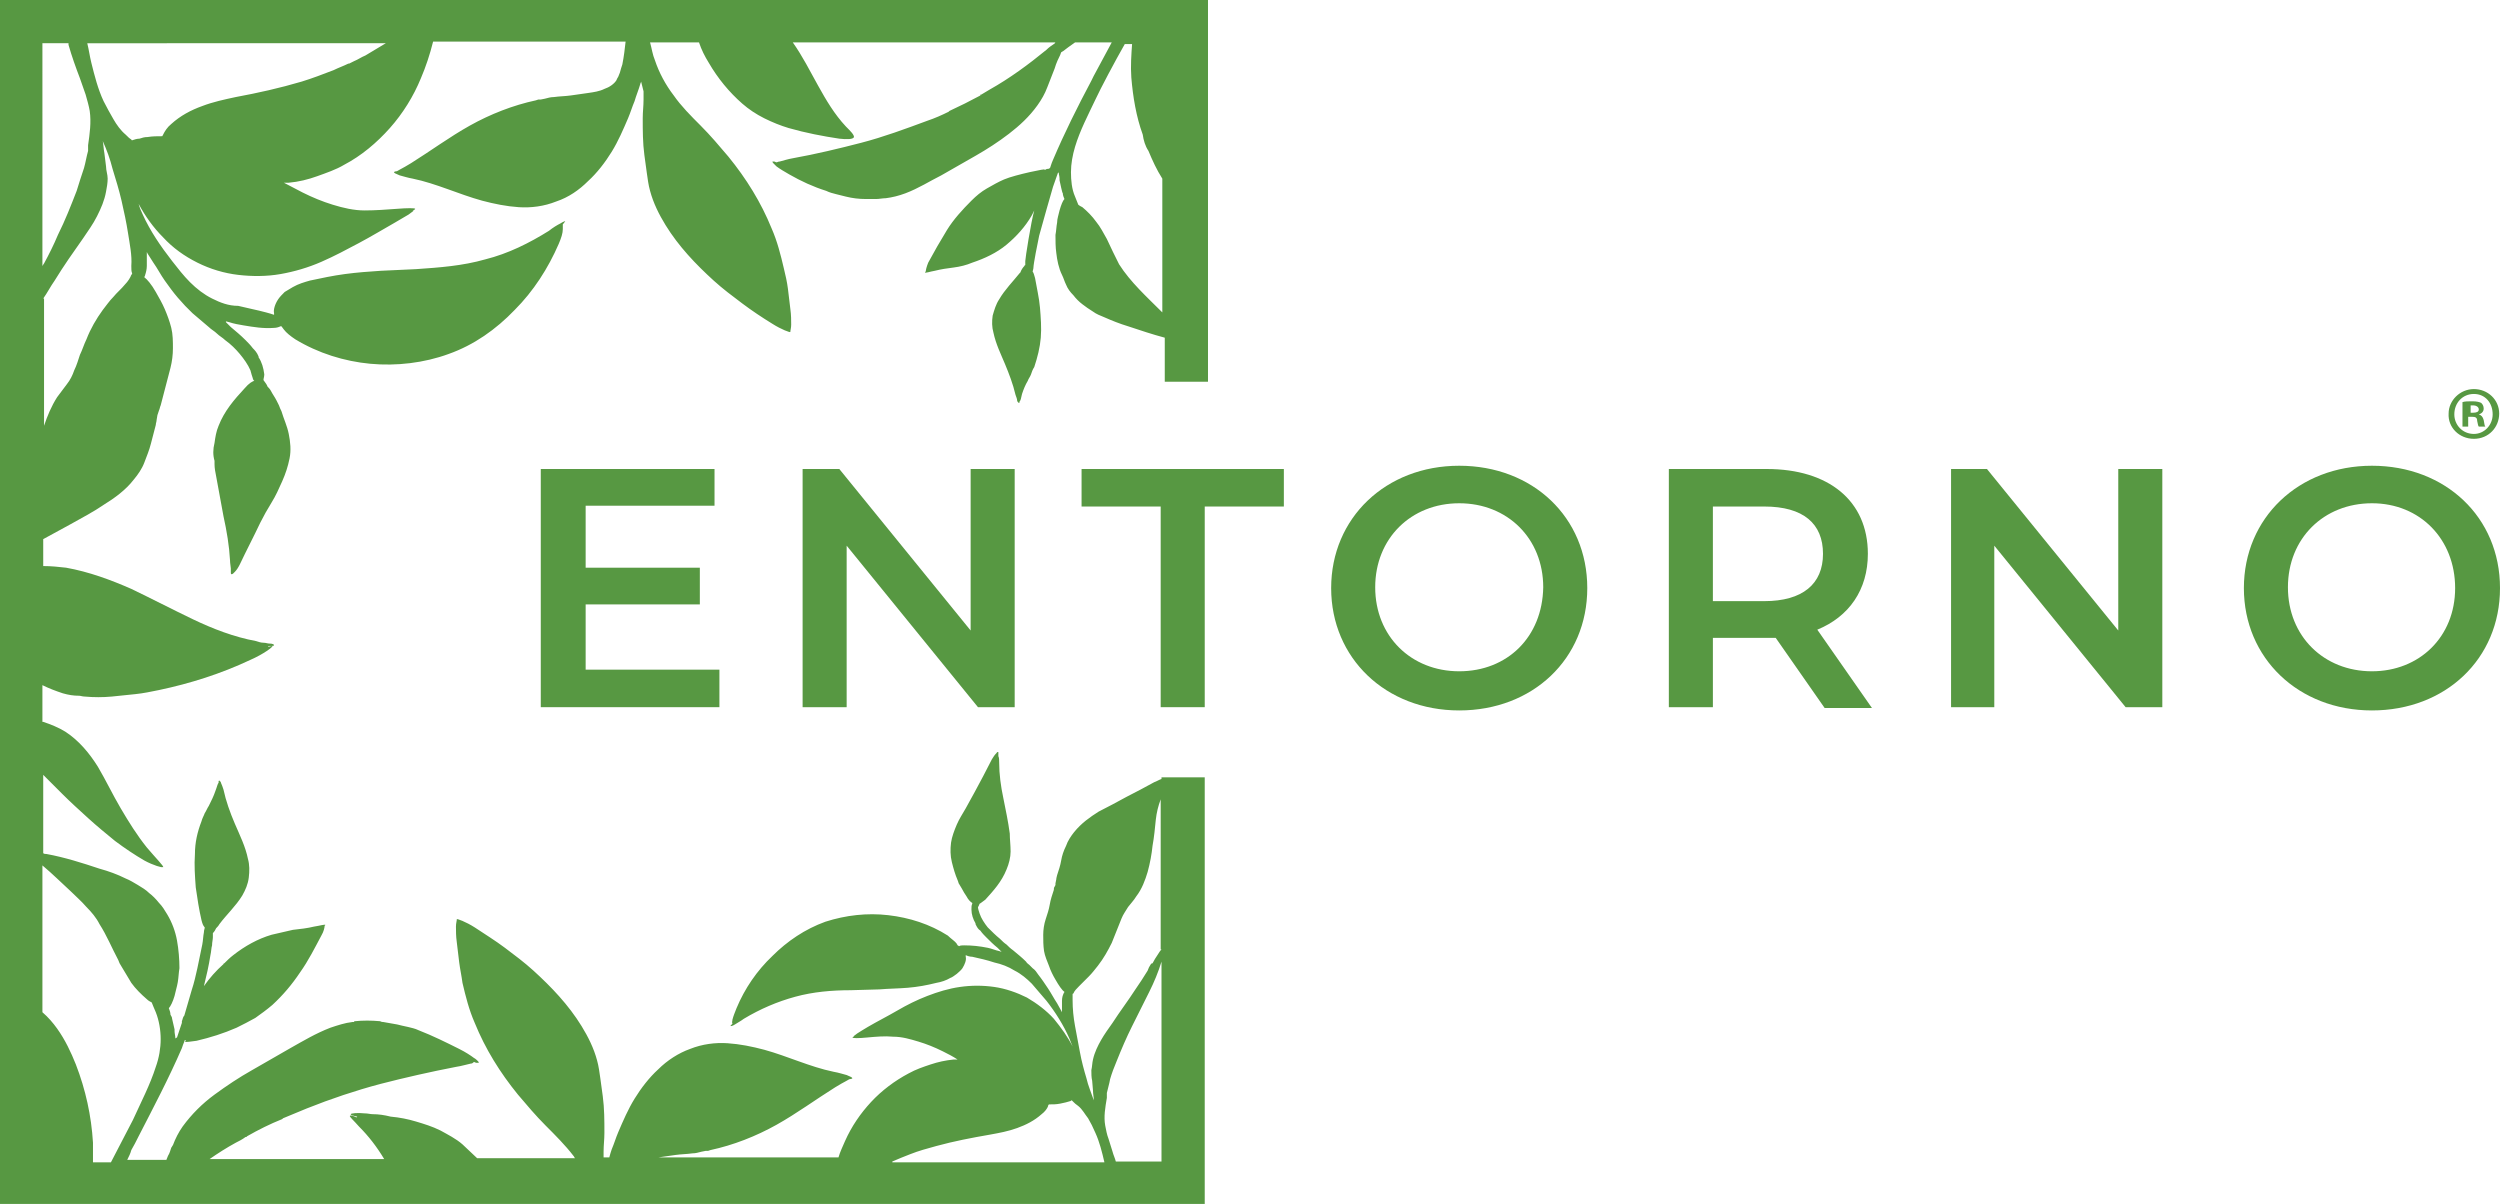 <svg xmlns="http://www.w3.org/2000/svg" xmlns:xlink="http://www.w3.org/1999/xlink" id="a" x="0px" y="0px" viewBox="0 0 306.5 147.6" style="enable-background:new 0 0 306.5 147.6;" xml:space="preserve"><style type="text/css">	.st0{fill:none;}	.st1{fill:#579842;}</style><g>	<path class="st0" d="M19.2,130.7c0.3-1.1,0.6-2.2,0.6-3.4s-0.2-2.3-0.6-3.3c-0.2-0.4-0.4-0.8-0.5-1.2c-0.2-0.1-0.4-0.2-0.6-0.4  c-0.8-0.6-1.4-1.3-1.9-2c-0.5-0.6-0.8-1.3-1.2-2c-0.2-0.2-0.3-0.5-0.4-0.8c-0.7-1.5-1.4-3.1-2.3-4.4c-0.5-0.8-1-1.4-1.6-2.1  c-0.6-0.6-1.3-1.2-1.9-1.9h0c-1.2-1.1-2.3-2.2-3.5-3.2v18c0.6,0.6,1.2,1.3,1.8,2c1,1.4,1.7,2.9,2.2,4.4c1.1,3.1,1.9,6.3,2.1,9.6  c0.1,0.8,0.1,1.5,0,2.3h2.4c0.9-1.7,1.8-3.5,2.7-5.2C17.4,135.1,18.5,133,19.2,130.7z"></path>	<path class="st0" d="M7.1,28.8c0.8-1.8,1.6-3.6,2.3-5.4c0.3-0.9,0.6-1.8,0.9-2.8c0.2-0.7,0.4-1.4,0.5-2.1c0,0,0-0.1,0-0.1  c0-0.2,0-0.4,0-0.6c0.2-1.4,0.4-2.8,0.2-4.2c-0.1-0.7-0.3-1.4-0.5-2l-0.7-2C9.3,8.2,8.8,6.8,8.4,5.4c0,0,0-0.1,0-0.2h0H5.3v27.4  c0.1-0.1,0.1-0.2,0.2-0.3C6,31.1,6.5,29.9,7.1,28.8z"></path>	<path class="st0" d="M8.1,47.2c0.4-0.5,0.7-1.1,0.9-1.7c0.2-0.6,0.5-1.2,0.7-1.9c0.2-0.7,0.5-1.3,0.8-1.9c0.6-1.3,1.2-2.5,2-3.6  c0.4-0.6,0.8-1.1,1.3-1.6c0.5-0.5,1-1,1.4-1.5c0.4-0.4,0.7-0.8,0.8-1.2v0c0-0.1,0-0.1,0.1-0.2c-0.1-0.2-0.1-0.5-0.1-0.9  c0.1-1.3-0.1-2.6-0.4-4c-0.2-1.3-0.5-2.7-0.8-4c-0.3-1.3-0.7-2.6-1.1-3.9c-0.4-1.1-0.8-2.3-1.2-3.4c0,0.5,0.1,1,0.2,1.5l0.2,1.6  c0.1,0.5,0.1,1,0.1,1.6s-0.1,1.1-0.2,1.6c-0.2,1.1-0.6,2.1-1.1,3s-1.1,1.8-1.7,2.7c-1.2,1.7-2.4,3.4-3.5,5.2  c-0.5,0.7-0.9,1.5-1.4,2.2v15.7c0.4-1.2,0.9-2.5,1.6-3.5C7.3,48.2,7.7,47.7,8.1,47.2z"></path>	<path class="st0" d="M133.2,137.1c-0.4-0.5-0.7-1.1-1.2-1.5c-0.2-0.2-0.4-0.3-0.6-0.5c-0.1-0.1-0.2-0.2-0.2-0.2  c0,0-0.1,0.1-0.2,0.1c-0.3,0.1-0.7,0.3-1.2,0.3c-0.5,0.1-1,0.1-1.4,0.1c0,0.1,0,0.1-0.1,0.2c-0.2,0.3-0.4,0.7-0.8,1  c-0.9,0.8-2,1.3-3,1.7c-1.1,0.4-2.2,0.6-3.3,0.8c-2.2,0.4-4.4,0.8-6.6,1.4c-1.1,0.3-2.1,0.6-3.2,1l0,0c-0.7,0.3-1.4,0.6-2.2,0.9  h25.9c-0.3-1.2-0.6-2.4-1.1-3.6C133.9,138.2,133.6,137.6,133.2,137.1z"></path>	<path class="st0" d="M138.8,125.8c-0.7,1.4-1.3,2.8-1.9,4.3c-0.3,0.7-0.5,1.5-0.8,2.2c-0.2,0.5-0.3,1.1-0.4,1.7c0,0,0,0.1,0,0.1  c0,0.1,0,0.3,0,0.5c-0.2,1.1-0.3,2.3-0.2,3.4c0.1,0.5,0.2,1.1,0.4,1.6l0.5,1.6c0.1,0.4,0.3,0.8,0.4,1.2l0,0h5.6v-24.5  c-0.4,1.3-0.9,2.5-1.5,3.7C140.2,123,139.5,124.4,138.8,125.8z"></path>	<path class="st0" d="M303.8,50.1c0-0.3-0.2-0.5-0.7-0.5c-0.2,0-0.3,0-0.4,0v0.9h0.3C303.5,50.6,303.8,50.4,303.8,50.1z"></path>	<path class="st0" d="M12.7,12.4c0.3,0.8,0.7,1.5,1.2,2.2c0.5,0.7,0.9,1.4,1.5,1.9c0.3,0.2,0.5,0.4,0.7,0.6c0,0,0.1,0,0.1,0.1  c0.3-0.1,0.6-0.1,0.9-0.2c0.3-0.1,0.6-0.2,1-0.2c0.6-0.1,1.2-0.1,1.8-0.1c0-0.1,0.1-0.1,0.1-0.2c0.2-0.4,0.5-0.9,1-1.3  c1.1-1,2.4-1.7,3.8-2.2c1.4-0.5,2.8-0.8,4.1-1.1c2.8-0.5,5.5-1.1,8.1-1.9c1.3-0.4,2.7-0.8,3.9-1.4c0.6-0.2,1.2-0.5,1.8-0.8  c0,0,0.1,0,0.1,0c0.2-0.1,0.4-0.2,0.6-0.3c0.5-0.2,0.9-0.4,1.4-0.7l0,0c0.9-0.5,1.7-1,2.5-1.5H10.7c0.2,0.8,0.3,1.6,0.5,2.4  C11.5,9.3,12,10.9,12.7,12.4z"></path>	<path class="st0" d="M141.3,103.5c-0.1,1.1-0.3,2.2-0.6,3.2c-0.3,1.1-0.8,2.1-1.4,3c-0.3,0.5-0.7,0.9-1,1.3  c-0.3,0.4-0.6,0.9-0.8,1.4s-0.4,1-0.6,1.5c-0.2,0.5-0.4,1-0.6,1.5c-0.5,1-1,2-1.7,2.8c-0.3,0.4-0.7,0.9-1.1,1.3  c-0.4,0.4-0.8,0.8-1.2,1.2c-0.3,0.3-0.6,0.7-0.7,0.9l0,0c0,0,0,0.1-0.1,0.1c0,0.2,0.1,0.4,0,0.7c-0.1,1,0.1,2.1,0.3,3.2  s0.4,2.2,0.6,3.2c0.2,1.1,0.5,2.1,0.8,3.2c0.3,0.9,0.6,1.8,0.9,2.7c0-0.4-0.1-0.8-0.1-1.2l-0.1-1.2c-0.1-0.4-0.1-0.8-0.1-1.3  c0-0.4,0.1-0.9,0.2-1.3c0.2-0.9,0.5-1.7,1-2.4s0.9-1.4,1.4-2.1c1-1.4,1.9-2.7,2.8-4.1c0.5-0.8,1-1.6,1.5-2.3  c0.1-0.3,0.2-0.5,0.4-0.8c0-0.1,0.1-0.1,0.2-0.1c0.2-0.3,0.4-0.7,0.6-1c0.1-0.2,0.3-0.4,0.4-0.6c0,0,0-0.1,0-0.1V97.8  c-0.3,0.8-0.5,1.7-0.6,2.5C141.6,101.3,141.5,102.4,141.3,103.5z"></path>	<path class="st0" d="M303.3,53.1c1.3,0,2.3-1.1,2.3-2.4c0-1.4-1-2.5-2.3-2.5c-1.4,0-2.4,1.1-2.4,2.4  C300.9,52.1,301.9,53.1,303.3,53.1z M302.1,49.3c0.3-0.1,0.7-0.1,1.2-0.1c0.6,0,0.8,0.1,1.1,0.2c0.2,0.1,0.3,0.4,0.3,0.7  c0,0.3-0.3,0.6-0.6,0.7v0c0.3,0.1,0.5,0.3,0.6,0.7c0.1,0.5,0.1,0.7,0.2,0.8H304c-0.1-0.1-0.1-0.4-0.2-0.7c-0.1-0.3-0.2-0.5-0.6-0.5  h-0.3v1.2h-0.7V49.3z"></path>	<path class="st0" d="M131.5,17.9c-0.3,1-0.5,2-0.5,3.1c0,1,0.1,2.1,0.5,3c0.2,0.4,0.3,0.8,0.4,1c0.2,0.1,0.4,0.2,0.5,0.3  c0.7,0.5,1.2,1.1,1.7,1.8c0.5,0.7,0.9,1.4,1.3,2.1c0.5,1,1,2.1,1.5,3.1l0,0c1.5,2.2,3.4,4,5.3,5.9V21.8c-0.7-1-1.3-2.2-1.7-3.4  c-0.3-0.6-0.6-1.3-0.7-2c-0.7-2.3-1.2-4.6-1.4-7c-0.1-1.4,0-2.8,0.1-4.2h-1.1c-1.1,2.1-2.9,5.5-3.6,6.8  C133.2,14,132.2,15.9,131.5,17.9z"></path>	<path class="st0" d="M178.9,61.8c-5.9,0-10.3,4.3-10.3,10.3c0,6,4.4,10.3,10.3,10.3s10.3-4.3,10.3-10.3  C189.1,66.1,184.8,61.8,178.9,61.8z"></path>	<path class="st0" d="M216.3,62.1h-6.3v11.6h6.3v0c4.8,0,7.2-2.2,7.2-5.8C223.5,64.2,221,62.1,216.3,62.1z"></path>	<path class="st0" d="M290.8,61.8c-5.9,0-10.3,4.3-10.3,10.3c0,6,4.4,10.3,10.3,10.3S301,78.1,301,72.1  C301,66.1,296.6,61.8,290.8,61.8z"></path>	<path class="st1" d="M142.9,95.3L142.9,95.3C142.9,95.3,142.9,95.3,142.9,95.3l-0.5,0v0.2c-0.3,0.1-0.6,0.3-0.9,0.4  c-1.1,0.6-2.2,1.2-3.4,1.8c-1.1,0.6-2.2,1.2-3.4,1.8c-1.1,0.7-2.1,1.4-3,2.5c-0.4,0.5-0.8,1.1-1,1.7c-0.3,0.6-0.5,1.2-0.6,1.8  s-0.3,1.2-0.5,1.8c0,0.1-0.1,0.3-0.1,0.5l-0.1,0.5l0,0.2l-0.1,0.2c-0.1,0.1-0.1,0.3-0.1,0.4c-0.2,0.6-0.4,1.2-0.5,1.8  s-0.3,1.2-0.5,1.8s-0.3,1.3-0.3,1.9c0,0.7,0,1.3,0.1,2c0.1,0.6,0.4,1.3,0.6,1.8c0.2,0.6,0.5,1.2,0.8,1.7c0.4,0.7,0.8,1.3,1.1,1.5  c0,0.1-0.1,0.1-0.1,0.2c-0.1,0.2-0.2,0.5-0.2,0.9c0,0.4,0,0.7,0,1.1v0.3l-0.1-0.2l-0.5-0.9c-0.4-0.6-0.7-1.2-1.1-1.8  c-0.4-0.6-0.8-1.2-1.2-1.7c-0.2-0.3-0.4-0.6-0.7-0.8l-0.2-0.2c-0.1-0.1-0.1-0.1-0.2-0.2c-0.1-0.1-0.3-0.2-0.4-0.4  c-0.5-0.5-1-0.9-1.6-1.4c-0.3-0.2-0.6-0.5-0.8-0.7c-0.3-0.2-0.5-0.4-0.8-0.7c-0.5-0.4-1-0.9-1.5-1.4c-0.4-0.5-0.8-1.1-1-1.7  c-0.1-0.3-0.2-0.6-0.2-0.8c0,0,0,0,0,0c0.1-0.1,0.1-0.2,0.2-0.4c0.2-0.1,0.4-0.3,0.7-0.5c1-1.1,2-2.2,2.6-3.7  c0.3-0.7,0.5-1.5,0.5-2.2c0-0.8-0.1-1.5-0.1-2.2c-0.2-1.5-0.5-2.9-0.8-4.4c-0.3-1.4-0.5-2.9-0.5-4.3c0-0.3,0-0.6-0.1-0.8  c0-0.1,0-0.1,0-0.2c0,0,0,0,0-0.1c0,0,0-0.1,0-0.1c0-0.1,0-0.1,0-0.1c0,0-0.1,0-0.1,0c0,0-0.1,0-0.1,0.1c0,0-0.1,0.1-0.1,0.1  c-0.2,0.2-0.3,0.4-0.5,0.7c-0.7,1.4-1.4,2.7-2.1,4c-0.4,0.7-0.7,1.3-1.1,2c-0.4,0.7-0.8,1.3-1.1,2c-0.3,0.7-0.6,1.5-0.7,2.2  c-0.1,0.8-0.1,1.6,0.1,2.4c0.2,0.8,0.4,1.5,0.7,2.2c0.1,0.2,0.1,0.4,0.2,0.5c0.1,0.2,0.2,0.3,0.3,0.5c0.2,0.4,0.4,0.7,0.6,1  c0.2,0.4,0.5,0.7,0.7,0.8c0,0,0,0.1,0,0.1c0,0,0,0,0,0c-0.1,0.2-0.1,0.4-0.1,0.7c0,0.6,0.2,1.2,0.5,1.7c0,0,0,0,0,0.1  c0.2,0.4,0.3,0.6,0.6,0.8c0.2,0.3,0.5,0.6,0.7,0.8c0.5,0.5,0.9,0.9,1.4,1.3l0.3,0.3l0.2,0.2l0,0l-0.3-0.1c-0.5-0.1-0.9-0.3-1.4-0.4  c-1-0.2-1.9-0.3-2.9-0.3c-0.2,0-0.5,0-0.6,0.1c-0.1,0-0.1-0.1-0.2-0.1c0-0.1-0.1-0.1-0.1-0.2c-0.2-0.3-0.7-0.6-1.1-1  c-2.2-1.4-4.7-2.2-7.3-2.5c-2.6-0.3-5.2,0-7.7,0.8c-2.5,0.9-4.7,2.4-6.5,4.2c-1.9,1.8-3.4,4-4.4,6.4c-0.2,0.5-0.4,1-0.5,1.4  c0,0.2-0.1,0.3,0,0.5c0,0,0,0,0,0c-0.2,0.2-0.3,0.3-0.2,0.3c0,0,0.2,0,0.5-0.2c0.3-0.2,0.7-0.4,1.1-0.7c2-1.2,4.1-2.1,6.3-2.7  c2.2-0.6,4.5-0.8,6.8-0.8l3.5-0.1c1.2-0.1,2.3-0.1,3.5-0.2c1.2-0.1,2.3-0.3,3.5-0.6c0.6-0.1,1.2-0.3,1.7-0.6  c0.3-0.1,0.5-0.3,0.8-0.5c0.2-0.2,0.5-0.4,0.7-0.7c0.3-0.5,0.5-1,0.4-1.4c0-0.1,0-0.1,0-0.2c0.2,0.1,0.5,0.2,0.8,0.2  c0.9,0.2,1.8,0.4,2.7,0.7c0.9,0.2,1.7,0.5,2.5,1c0.8,0.4,1.5,1,2.1,1.6c0.6,0.7,1.2,1.4,1.8,2.1c1.1,1.4,2.1,3,2.8,4.6  c0.1,0.3,0.3,0.7,0.4,1c-0.6-1.2-1.4-2.3-2.3-3.4c-0.9-1-2.1-1.9-3.3-2.6c-1.2-0.6-2.6-1.1-4-1.3c-1.4-0.2-2.8-0.2-4.2,0  c-1.4,0.2-2.7,0.6-4,1.1c-1.3,0.5-2.5,1.1-3.7,1.8c-1.2,0.7-2.4,1.3-3.6,2c-0.5,0.3-1,0.6-1.3,0.8c-0.3,0.2-0.5,0.4-0.5,0.4  c0,0,0,0,0.1,0c-0.2,0.1-0.2,0.1-0.2,0.1c0,0.1,0.8,0.1,1.8,0c1.1-0.1,2.2-0.2,3.2-0.1c1.1,0,2.1,0.3,3.1,0.6c1,0.3,2,0.7,3,1.2  c0.6,0.3,1.2,0.6,1.8,1c-0.2,0-0.3,0-0.5,0c-1,0.1-1.9,0.3-2.8,0.6c-0.9,0.3-1.8,0.6-2.7,1.1c-1.7,0.9-3.3,2.1-4.6,3.5  c-1.3,1.4-2.4,3-3.2,4.8c-0.3,0.7-0.6,1.3-0.8,2H80.7c0.7-0.1,1.4-0.2,2.1-0.3c0.7-0.1,1.4-0.1,2.1-0.2c0.4,0,0.7-0.1,1.1-0.2  l0.5-0.1l0.3,0l0.3-0.1c2.8-0.6,5.6-1.7,8.1-3.1c2.5-1.4,4.8-3.1,7.2-4.6c0.5-0.3,1-0.6,1.4-0.8c0.2-0.1,0.3-0.2,0.4-0.2  c0.2,0,0.3-0.1,0.3-0.1c0-0.1-0.2-0.2-0.7-0.4c-0.4-0.1-1-0.3-1.6-0.4c-2.9-0.6-5.6-1.9-8.5-2.7c-1.5-0.4-3-0.7-4.5-0.8  c-1.5-0.1-3.1,0.1-4.6,0.7c-1.4,0.5-2.8,1.4-3.9,2.5c-1.1,1-2.1,2.3-2.9,3.6c-0.8,1.3-1.4,2.7-2,4.1c-0.3,0.7-0.5,1.4-0.8,2.1  c-0.1,0.3-0.2,0.6-0.3,1h-0.7c0-0.2,0-0.5,0-0.7c0-0.8,0.1-1.5,0.1-2.3c0-1.5,0-3-0.2-4.5c-0.1-0.8-0.2-1.5-0.3-2.2  c-0.1-0.7-0.2-1.5-0.4-2.2c-0.4-1.5-1.1-2.9-1.9-4.2c-1.6-2.6-3.7-4.8-5.9-6.8c-1.1-1-2.3-1.9-3.5-2.8c-1.2-0.9-2.5-1.7-3.7-2.5  c-1.1-0.7-2.2-1.1-2.2-1c0,0,0,0,0,0.1c0,0.1-0.1,0.4-0.1,0.8c0,0.5,0,1.2,0.1,1.9c0.1,0.8,0.2,1.7,0.3,2.5  c0.1,0.8,0.3,1.7,0.4,2.5c0.4,1.7,0.8,3.3,1.5,4.9c1.3,3.2,3.1,6.1,5.3,8.8c1.1,1.3,2.2,2.6,3.4,3.8c1.2,1.2,2.4,2.4,3.4,3.7  c0.1,0.1,0.1,0.2,0.2,0.3h-12c-0.6-0.6-1.2-1.1-1.8-1.7c-0.8-0.7-1.8-1.2-2.7-1.7c-1-0.5-2-0.8-3-1.1c-1-0.3-2-0.5-3.1-0.6  c-0.8-0.2-1.5-0.3-2.2-0.3c-0.3,0-0.6-0.1-1-0.1c-0.9-0.1-1.7,0-1.7,0.1c0,0.1,0.3,0.2,0.8,0.3c0,0-0.1,0.1-0.1,0.1  c-0.4-0.2-0.7-0.3-0.8-0.2c-0.1,0.1,0.5,0.6,1.1,1.3c1.2,1.2,2.2,2.5,3.1,4H25.7c1-0.7,2.1-1.4,3.2-2c0.4-0.2,0.8-0.4,1.2-0.7  c0,0,0,0,0.1,0c0,0,0,0,0.1-0.1c1.4-0.8,2.8-1.5,4.3-2.1c0,0,0,0,0,0c0,0,0,0,0.1-0.1c1-0.4,1.9-0.8,2.9-1.2c3-1.2,6-2.2,9-3  c3.1-0.8,6.2-1.5,9.3-2.1c0.7-0.1,1.3-0.3,1.8-0.4c0.2,0,0.3-0.1,0.4-0.2c0.1,0,0.2,0.1,0.3,0.1c0.1,0,0.2,0,0.3,0  c0,0,0-0.1-0.1-0.2c-0.1-0.1-0.3-0.3-0.5-0.4c-0.4-0.3-1-0.7-1.8-1.1c-1.6-0.8-3.2-1.6-5-2.3c-0.4-0.2-0.9-0.3-1.3-0.4  c-0.5-0.1-0.9-0.2-1.3-0.3c-0.6-0.1-1.1-0.2-1.7-0.3c-0.1,0-0.2,0-0.4-0.1c-1.1-0.1-2.1-0.1-3.1,0c0,0-0.1,0-0.1,0.1  c-0.1,0-0.1,0-0.2,0c-0.9,0.1-1.8,0.4-2.7,0.7c-1.8,0.7-3.3,1.6-4.9,2.5l-4.7,2.7c-1.6,0.9-3.1,1.9-4.6,3c-1.5,1.1-2.8,2.4-3.9,3.9  c-0.5,0.7-0.9,1.5-1.2,2.3c-0.1,0.1-0.1,0.2-0.2,0.3c-0.1,0.3-0.2,0.7-0.4,1c-0.1,0.2-0.1,0.3-0.2,0.5h-4.8  c0.2-0.4,0.4-0.8,0.5-1.2c0.3-0.5,0.6-1.1,0.9-1.7c1.8-3.5,3.7-7.1,5.3-10.8c0.1-0.3,0.2-0.6,0.3-0.8c0,0,0,0,0,0  c0-0.1,0-0.1,0.1-0.2c0,0,0.1,0.1,0.1,0.1c-0.1,0-0.1,0.1-0.1,0.1c0,0.1,0.7,0,1.4-0.1c1.7-0.4,3.3-0.9,4.9-1.6  c0.8-0.4,1.6-0.8,2.3-1.2c0.7-0.5,1.4-1,2.1-1.6c1.3-1.2,2.4-2.5,3.4-4c1-1.4,1.8-3,2.6-4.5c0.3-0.5,0.4-1,0.4-1.2  c0.1-0.1,0.1-0.1,0.1-0.1c-0.1-0.1-0.7,0.1-1.4,0.2c-0.8,0.2-1.7,0.3-2.6,0.4c-0.9,0.2-1.7,0.4-2.6,0.6c-1.7,0.5-3.3,1.4-4.7,2.5  c-0.4,0.3-0.8,0.7-1.1,1c0,0-0.1,0-0.1,0.1c-0.9,0.8-1.7,1.7-2.4,2.7c0.3-1.2,0.6-2.5,0.8-3.8c0.1-0.4,0.1-0.9,0.2-1.2  c0-0.4,0.1-0.7,0.1-1c0-0.2,0-0.3,0-0.5c0.2-0.2,0.3-0.4,0.4-0.6c0.1-0.1,0.3-0.3,0.4-0.5c0.9-1.2,2-2.2,2.8-3.5  c0.4-0.7,0.7-1.4,0.8-2.2c0.1-0.8,0.1-1.6-0.1-2.3c-0.3-1.5-1-2.9-1.6-4.3c-0.6-1.4-1.1-2.8-1.4-4.2c-0.1-0.3-0.2-0.6-0.3-0.8  c0-0.1-0.1-0.2-0.1-0.2c0,0-0.1-0.1-0.1-0.1c0,0-0.1,0-0.1,0.1c0,0,0,0.1,0,0.2c-0.1,0-0.2,0.5-0.4,1c-0.2,0.6-0.5,1.2-0.8,1.8  c-0.2,0.3-0.3,0.6-0.5,0.9c-0.1,0.3-0.3,0.6-0.4,1c-0.5,1.3-0.8,2.6-0.8,4c-0.1,1.4,0,2.7,0.1,4.1c0.2,1.4,0.4,2.7,0.7,4  c0.1,0.4,0.2,0.7,0.4,0.9c0,0.2-0.1,0.3-0.1,0.6c-0.1,0.5-0.1,1-0.2,1.5c-0.2,1-0.4,1.9-0.6,2.9c-0.2,0.9-0.4,1.8-0.7,2.7  c-0.3,1-0.6,2.1-0.9,3.1c-0.2,0.2-0.2,0.5-0.3,0.7c0,0,0,0.1,0,0.2c-0.2,0.6-0.4,1.2-0.6,1.8c-0.1,0-0.1,0.1-0.2,0.1c0,0,0,0,0,0  c0-0.3-0.1-0.6-0.1-0.9c0-0.1,0-0.1,0-0.2c-0.1-0.4-0.2-0.9-0.3-1.3c0-0.2-0.1-0.3-0.2-0.5c0-0.3-0.1-0.5-0.2-0.8  c0.2-0.2,0.5-0.8,0.7-1.5c0.1-0.5,0.3-1.1,0.4-1.7c0.1-0.6,0.1-1.1,0.2-1.7c0-1.1-0.1-2.3-0.3-3.4c-0.2-1.1-0.6-2.2-1.2-3.2  c-0.3-0.5-0.6-1-1-1.4c-0.4-0.5-0.8-0.9-1.2-1.2c-0.4-0.4-0.9-0.7-1.4-1c-0.5-0.3-1-0.6-1.5-0.8c-1-0.5-2.1-0.9-3.2-1.2  c-2.1-0.7-4.3-1.4-6.5-1.8c-0.1,0-0.3,0-0.4-0.1v-9.6c0.8,0.8,1.5,1.5,2.3,2.3c1,1,2.1,2,3.2,3c1.1,1,2.2,1.9,3.3,2.8  c1.2,0.9,2.4,1.7,3.6,2.4c1.1,0.6,2.2,0.9,2.2,0.8c0.1,0,0.1,0.1,0.1,0c0.1-0.1-0.9-1.1-2-2.4c-1.2-1.5-2.2-3.1-3.2-4.8  s-1.8-3.4-2.8-5.1c-1-1.6-2.3-3.2-4-4.3c-0.8-0.5-1.8-0.9-2.7-1.2c0,0-0.1,0-0.1,0v-4.5c0.8,0.4,1.6,0.7,2.5,1  c0.7,0.2,1.3,0.3,2,0.3c0.2,0,0.4,0.1,0.7,0.1c1.1,0.1,2.2,0.1,3.3,0c1-0.1,2-0.2,2.9-0.3c1-0.1,1.9-0.3,2.9-0.5  c3.8-0.8,7.6-2,11.2-3.7c1.6-0.7,2.8-1.6,2.7-1.7c0,0-0.2,0-0.5,0.1c0,0,0-0.1,0-0.1h0c0.4,0,0.7,0,0.7-0.1c0-0.1-0.2-0.2-0.6-0.2  c-0.2,0-0.4-0.1-0.7-0.1c-0.3,0-0.6-0.1-0.9-0.2c-2.7-0.5-5.3-1.5-7.8-2.7c-2.5-1.2-5-2.5-7.5-3.7c-2.5-1.1-5.2-2.1-8-2.6  c-0.9-0.1-1.8-0.2-2.8-0.2v-3.3c1.1-0.6,2.2-1.2,3.3-1.8c1.4-0.8,2.8-1.5,4.1-2.4c1.3-0.8,2.7-1.8,3.7-3.1c0.5-0.6,1-1.3,1.3-2.1  c0.3-0.8,0.6-1.5,0.8-2.3s0.4-1.5,0.6-2.3c0-0.2,0.1-0.4,0.1-0.6l0.1-0.6l0.1-0.3l0.1-0.3c0.1-0.2,0.1-0.4,0.2-0.6  c0.2-0.8,0.4-1.5,0.6-2.3c0.2-0.8,0.4-1.5,0.6-2.3c0.2-0.8,0.3-1.6,0.3-2.4c0-0.8,0-1.7-0.2-2.5c-0.2-0.8-0.5-1.6-0.8-2.3  c-0.3-0.7-0.7-1.4-1.1-2.1c-0.5-0.9-1.1-1.6-1.4-1.8c0-0.1,0.1-0.2,0.1-0.3c0.1-0.3,0.2-0.7,0.2-1.1c0-0.5,0-0.9,0-1.4v-0.3  l0.1,0.2l0.7,1.1c0.5,0.7,0.9,1.5,1.4,2.2c0.5,0.7,1,1.4,1.6,2.1c0.3,0.3,0.6,0.7,0.9,1l0.2,0.2c0.1,0.1,0.2,0.2,0.2,0.2  c0.2,0.2,0.3,0.3,0.5,0.5c0.7,0.6,1.3,1.1,2,1.7c0.3,0.3,0.7,0.5,1,0.8c0.3,0.3,0.7,0.5,1,0.8c0.7,0.5,1.3,1.1,1.8,1.7  c0.5,0.6,1,1.3,1.3,2c0.1,0.4,0.2,0.7,0.3,1c0,0.1,0,0.1,0.1,0.2c0,0,0,0.1,0.1,0.1c-0.2,0-0.7,0.3-1.2,0.9  c-1.3,1.4-2.5,2.8-3.2,4.6c-0.3,0.7-0.4,1.4-0.5,2.1c-0.2,0.8-0.2,1.5,0,2.2c0,0.1,0,0.2,0,0.4c0,0.5,0.1,1,0.2,1.5  c0.3,1.7,0.6,3.3,0.9,4.9c0.4,1.8,0.7,3.6,0.8,5.4c0,0.4,0.1,0.8,0.1,1c0,0.1,0,0.1,0,0.2c0,0,0,0,0,0.1c0,0.1,0,0.1,0,0.2  c0,0.1,0,0.2,0.1,0.2c0,0,0.1,0,0.2-0.1c0,0,0.1-0.1,0.1-0.1c0,0,0.1-0.1,0.1-0.1c0.2-0.2,0.4-0.5,0.6-0.9c0.8-1.7,1.7-3.4,2.5-5.1  c0.4-0.8,0.9-1.7,1.4-2.5s0.9-1.7,1.3-2.6s0.7-1.8,0.9-2.8c0.2-1,0.1-2-0.1-3c-0.2-1-0.6-1.8-0.9-2.8c-0.1-0.2-0.2-0.4-0.3-0.7  c-0.1-0.2-0.2-0.4-0.3-0.6c-0.2-0.4-0.5-0.8-0.7-1.2c-0.1-0.2-0.3-0.4-0.4-0.5c-0.1-0.3-0.3-0.5-0.5-0.8c0-0.2,0.1-0.4,0.1-0.7  c-0.1-0.8-0.3-1.5-0.7-2.1c0,0,0-0.1,0-0.1c-0.2-0.5-0.5-0.8-0.7-1c-0.3-0.4-0.6-0.7-0.9-1c-0.6-0.6-1.2-1.1-1.8-1.6l-0.4-0.4  l-0.2-0.2l0-0.1l0.4,0.1c0.6,0.2,1.2,0.3,1.8,0.4c1.2,0.2,2.4,0.4,3.7,0.3c0.3,0,0.6-0.1,0.8-0.2c0,0,0,0,0.1,0  c0.1,0.1,0.2,0.3,0.3,0.4c0.3,0.4,0.8,0.8,1.4,1.2c2.8,1.7,6,2.7,9.2,3s6.6-0.1,9.6-1.2c3.1-1.1,5.8-3,8.1-5.4  c2.3-2.3,4.1-5.1,5.4-8.1c0.3-0.7,0.5-1.3,0.5-1.8c0-0.2,0-0.4,0-0.6c0,0,0,0,0,0c0.2-0.2,0.3-0.4,0.3-0.4c0,0-0.3,0.1-0.6,0.3  c-0.4,0.2-0.9,0.5-1.4,0.9c-2.4,1.5-5,2.8-7.8,3.5c-2.8,0.8-5.6,1-8.5,1.2l-4.3,0.2c-1.5,0.1-2.9,0.2-4.4,0.4s-2.9,0.5-4.3,0.8  c-0.7,0.2-1.4,0.4-2.1,0.8c-0.3,0.2-0.7,0.4-1,0.6c-0.3,0.3-0.6,0.6-0.8,0.9c-0.4,0.6-0.6,1.3-0.5,1.7c0,0.1,0,0.2,0,0.2  c-0.3-0.1-0.6-0.2-1-0.3c-1.1-0.3-2.2-0.5-3.4-0.8C28,37.5,27,37.1,26,36.6c-1-0.5-1.9-1.2-2.7-2c-0.8-0.8-1.5-1.7-2.2-2.6  c-1.4-1.8-2.7-3.7-3.6-5.7c-0.2-0.4-0.4-0.9-0.5-1.3c0.8,1.5,1.8,2.9,3,4.1c1.2,1.3,2.6,2.3,4.2,3.1c1.6,0.8,3.3,1.3,5,1.5  c1.7,0.2,3.5,0.2,5.2-0.1c1.7-0.3,3.4-0.8,5-1.5c1.6-0.7,3.1-1.5,4.6-2.3c1.5-0.8,3-1.7,4.4-2.5c0.7-0.4,1.2-0.7,1.7-1  c0.4-0.3,0.7-0.5,0.6-0.5c0,0-0.1,0-0.1,0c0.2-0.1,0.3-0.1,0.3-0.2c0-0.1-1-0.1-2.2,0c-1.3,0.1-2.7,0.2-4,0.2  c-1.3,0-2.6-0.3-3.9-0.7c-1.3-0.4-2.5-0.9-3.7-1.5c-0.8-0.4-1.5-0.8-2.3-1.2c0.2,0,0.4,0,0.6,0c1.2-0.1,2.4-0.4,3.5-0.8  c1.1-0.4,2.3-0.8,3.3-1.4c2.1-1.1,4-2.7,5.6-4.5c1.6-1.8,2.9-3.9,3.8-6.1c0.6-1.4,1.1-2.9,1.5-4.5h23.6c-0.1,0.9-0.2,1.8-0.4,2.8  c-0.1,0.3-0.2,0.6-0.3,1c-0.1,0.2-0.1,0.3-0.2,0.5c-0.1,0.2-0.2,0.3-0.2,0.4c-0.3,0.5-0.9,0.9-1.5,1.1c-0.6,0.3-1.3,0.4-2,0.5  c-0.7,0.1-1.4,0.2-2.1,0.3c-0.7,0.1-1.4,0.1-2.1,0.2c-0.4,0-0.7,0.1-1.1,0.2l-0.5,0.1l-0.3,0l-0.3,0.1c-2.8,0.6-5.6,1.7-8.1,3.1  c-2.5,1.4-4.8,3.1-7.2,4.6c-0.5,0.3-1,0.6-1.4,0.8c-0.2,0.1-0.3,0.2-0.4,0.2c-0.2,0-0.3,0.1-0.3,0.1c0,0.1,0.2,0.2,0.7,0.4  c0.4,0.1,1,0.3,1.6,0.4c2.9,0.6,5.6,1.9,8.5,2.7c1.5,0.4,3,0.7,4.5,0.8c1.5,0.1,3.1-0.1,4.6-0.7c1.5-0.5,2.8-1.4,3.9-2.5  c1.1-1,2.1-2.3,2.9-3.6c0.8-1.3,1.4-2.7,2-4.1c0.3-0.7,0.5-1.4,0.8-2.1c0.2-0.7,0.5-1.4,0.7-2.1c0-0.1,0.1-0.2,0.1-0.3  c0.1,0.4,0.2,0.8,0.3,1.2c0,0.3,0,0.7,0,1c0,0.8-0.1,1.5-0.1,2.3c0,1.5,0,3,0.2,4.5c0.1,0.8,0.2,1.5,0.3,2.2  c0.1,0.7,0.2,1.5,0.4,2.2c0.4,1.5,1.1,2.9,1.9,4.2c1.6,2.6,3.7,4.8,5.9,6.8c1.1,1,2.3,1.9,3.5,2.8c1.2,0.9,2.4,1.7,3.7,2.5  c1.1,0.7,2.2,1.1,2.2,1c0,0,0,0,0-0.1c0-0.1,0.1-0.4,0.1-0.8c0-0.5,0-1.2-0.1-1.9c-0.1-0.8-0.2-1.7-0.3-2.5  c-0.1-0.8-0.3-1.7-0.5-2.5c-0.4-1.7-0.8-3.3-1.5-4.9c-1.3-3.2-3.1-6.1-5.3-8.8c-1.1-1.3-2.2-2.6-3.4-3.8c-1.2-1.2-2.4-2.4-3.3-3.7  c-1-1.3-1.8-2.8-2.3-4.3c-0.3-0.7-0.4-1.5-0.6-2.2h6c0.3,0.9,0.7,1.7,1.2,2.5c1.1,1.9,2.5,3.6,4.1,5c0.8,0.7,1.7,1.3,2.7,1.8  c1,0.5,2,0.9,3,1.2c2.1,0.6,4.2,1,6.2,1.3c0.9,0.1,1.7,0.1,1.8-0.2c0-0.3-0.4-0.7-1-1.3c-1.4-1.5-2.4-3.2-3.4-5  c-1-1.8-1.9-3.6-3.1-5.3c0,0,0,0,0,0h32.2c0,0-0.1,0.1-0.1,0.1c0,0,0,0.1-0.1,0.1c-0.3,0.2-0.6,0.4-0.9,0.7c-2.2,1.8-4.5,3.5-7,4.9  c-0.3,0.2-0.7,0.4-1,0.6c0,0,0,0-0.1,0c0,0,0,0,0,0.1c-1.3,0.7-2.5,1.3-3.8,1.9c0,0,0,0,0,0c0,0,0,0-0.1,0.1  c-0.8,0.4-1.7,0.8-2.6,1.1c-2.7,1-5.4,2-8.1,2.7s-5.6,1.4-8.4,1.9c-0.6,0.1-1.2,0.3-1.6,0.4c-0.2,0-0.3,0.1-0.4,0.1  c-0.1,0-0.2-0.1-0.3-0.1c-0.1,0-0.2,0-0.2,0c0,0,0,0.1,0.1,0.2c0.1,0.1,0.2,0.2,0.4,0.4c0.4,0.3,0.9,0.6,1.6,1  c1.4,0.8,2.9,1.5,4.5,2c0.4,0.2,0.8,0.3,1.2,0.4c0.4,0.1,0.8,0.2,1.2,0.3c0.8,0.2,1.6,0.3,2.5,0.3l0.6,0c0.2,0,0.4,0,0.6,0  c0.4,0,0.8-0.1,1.2-0.1c0.8-0.1,1.6-0.3,2.4-0.6c1.6-0.6,3-1.5,4.4-2.2l4.2-2.4c1.4-0.8,2.8-1.7,4.1-2.7c1.3-1,2.5-2.1,3.5-3.5  c0.5-0.7,0.9-1.4,1.2-2.2c0.3-0.8,0.6-1.5,0.9-2.3c0.2-0.7,0.5-1.3,0.7-1.7c0-0.1,0.1-0.2,0.1-0.3c0.1,0,0.1-0.1,0.2-0.1  c0.4-0.3,0.9-0.7,1.5-1.1h4.5c-1.1,2.1-2.4,4.4-2.5,4.7c-1.7,3.2-3.3,6.4-4.7,9.7c-0.1,0.2-0.2,0.5-0.3,0.8c0,0,0,0,0,0  c0,0.1-0.1,0.3-0.3,0.3c-0.1,0-0.2,0-0.3,0.1c-0.1,0-0.2,0-0.2,0c0.5-0.2-3.5,0.6-4.9,1.2c-0.7,0.3-1.4,0.7-2.1,1.1  c-0.7,0.4-1.3,0.9-1.9,1.5c-1.1,1.1-2.2,2.3-3,3.6s-1.6,2.7-2.3,4c-0.2,0.5-0.3,0.9-0.3,1.1c-0.1,0-0.1,0.1-0.1,0.1  c0.1,0.1,0.6-0.1,1.2-0.2c0.8-0.2,1.5-0.3,2.3-0.4c0.8-0.1,1.6-0.3,2.3-0.6c1.5-0.5,3-1.2,4.2-2.2s2.3-2.2,3.1-3.6  c0.1-0.2,0.2-0.4,0.3-0.6c-0.4,1.4-1.1,5.9-1.1,6.2c0,0.2,0,0.4,0,0.5c0,0-0.1,0-0.1,0.1c-0.2,0.2-0.4,0.5-0.5,0.8c0,0,0,0-0.1,0.1  c-0.8,1-1.8,2-2.5,3.2c-0.4,0.6-0.6,1.3-0.8,2c-0.1,0.7-0.1,1.4,0.1,2.1c0.3,1.4,0.9,2.6,1.4,3.8c0.5,1.2,1,2.5,1.3,3.8  c0.1,0.3,0.2,0.5,0.2,0.7c0,0.1,0.1,0.2,0.1,0.2c0,0,0.1,0.1,0.1,0.1c0,0,0.1,0,0.1-0.1c0,0,0-0.1,0-0.1c0.1,0,0.2-0.4,0.3-0.9  c0.2-0.6,0.4-1.1,0.7-1.6c0.1-0.3,0.3-0.5,0.4-0.8c0.1-0.3,0.2-0.6,0.4-0.9c0.4-1.2,0.7-2.4,0.8-3.6c0.1-1.2,0-2.5-0.1-3.7  c-0.1-1.2-0.4-2.4-0.6-3.6c-0.1-0.4-0.2-0.7-0.3-0.8c0-0.1,0.1-0.3,0.1-0.5c0-0.4,0.5-3,0.7-3.9c0.2-0.8,1.7-6,1.7-6  c0.2-0.6,0.4-1.1,0.6-1.7c0,0,0.1,0,0.1-0.1c0,0,0,0,0,0c0,0.3,0.1,0.5,0.1,0.8c0,0.1,0,0.1,0,0.2c0.1,0.4,0.3,1.5,0.4,1.6  c0,0.2,0.1,0.5,0.2,0.7c-0.2,0.2-0.4,0.7-0.6,1.4c-0.1,0.5-0.3,1-0.3,1.5c-0.1,0.5-0.1,1-0.2,1.5c0,0.7,0,1.5,0.1,2.2  c0.1,0.9,0.3,1.9,0.7,2.7c0.2,0.4,0.3,0.8,0.5,1.2c0.2,0.5,0.5,0.9,0.9,1.3c0.3,0.4,0.7,0.8,1.1,1.1c0.4,0.3,0.8,0.6,1.3,0.9  c0.4,0.3,0.9,0.5,1.4,0.7c0.9,0.4,1.9,0.8,2.9,1.1c1.5,0.5,3,1,4.5,1.4v5.4h5.3V0H0v147.6h147.7V95.3L142.9,95.3  C143,95.3,142.9,95.3,142.9,95.3z M138.8,5.3c-0.1,1.4-0.2,2.8-0.1,4.2c0.2,2.4,0.6,4.8,1.4,7c0.1,0.7,0.3,1.4,0.7,2  c0.5,1.2,1,2.3,1.7,3.4v16.4c-1.9-1.9-3.9-3.7-5.3-5.9l0,0c-0.5-1-1-2-1.5-3.1c-0.4-0.7-0.8-1.5-1.3-2.1c-0.5-0.7-1.1-1.3-1.7-1.8  c-0.2-0.1-0.4-0.2-0.5-0.3c-0.1-0.3-0.3-0.7-0.4-1c-0.4-0.9-0.5-2-0.5-3c0-1,0.2-2.1,0.5-3.1c0.6-2,1.6-3.9,2.5-5.8  c0.6-1.3,2.4-4.7,3.6-6.8H138.8z M47.3,5.3c-0.8,0.5-1.7,1-2.5,1.5l0,0c-0.5,0.2-0.9,0.5-1.4,0.7c-0.2,0.1-0.4,0.2-0.6,0.3  c0,0-0.1,0-0.1,0c-0.6,0.3-1.2,0.5-1.8,0.8c-1.3,0.5-2.6,1-3.9,1.4c-2.7,0.8-5.4,1.4-8.1,1.9c-1.4,0.3-2.8,0.6-4.1,1.1  c-1.4,0.5-2.7,1.2-3.8,2.2c-0.5,0.4-0.8,0.9-1,1.3c0,0.1-0.1,0.1-0.1,0.2c-0.6,0-1.2,0-1.8,0.1c-0.4,0-0.7,0.1-1,0.2  c-0.3,0-0.6,0.1-0.9,0.2c0,0-0.1,0-0.1-0.1c-0.2-0.1-0.4-0.3-0.7-0.6c-0.6-0.5-1.1-1.2-1.5-1.9c-0.4-0.7-0.8-1.4-1.2-2.2  c-0.7-1.5-1.1-3.1-1.5-4.7c-0.2-0.8-0.3-1.6-0.5-2.4H47.3z M5.3,5.3h3.1h0c0,0.1,0,0.1,0,0.2c0.4,1.4,0.9,2.8,1.4,4.1l0.7,2  c0.2,0.7,0.4,1.4,0.5,2c0.2,1.4,0,2.8-0.2,4.2c0,0.2,0,0.4,0,0.6c0,0,0,0.1,0,0.1c-0.2,0.7-0.3,1.4-0.5,2.1  c-0.3,0.9-0.6,1.8-0.9,2.8c-0.7,1.8-1.4,3.6-2.3,5.4c-0.5,1.2-1.1,2.4-1.7,3.5c-0.1,0.1-0.1,0.2-0.2,0.3V5.3z M5.3,36.6  c0.5-0.7,0.9-1.5,1.4-2.2c1.1-1.8,2.3-3.5,3.5-5.2c0.6-0.9,1.2-1.7,1.7-2.7s0.9-1.9,1.1-3c0.1-0.5,0.2-1.1,0.2-1.6S13,20.9,13,20.4  l-0.2-1.6c-0.1-0.5-0.1-1-0.2-1.5c0.5,1.1,0.9,2.2,1.2,3.4c0.4,1.3,0.8,2.6,1.1,3.9c0.3,1.3,0.6,2.7,0.8,4c0.2,1.3,0.5,2.7,0.4,4  c0,0.4,0,0.7,0.1,0.9c0,0.1,0,0.1-0.1,0.2v0c-0.1,0.3-0.4,0.8-0.8,1.2c-0.4,0.5-1,1-1.4,1.5c-0.5,0.5-0.9,1.1-1.3,1.6  c-0.8,1.1-1.5,2.3-2,3.6c-0.3,0.6-0.5,1.3-0.8,1.9c-0.2,0.6-0.4,1.3-0.7,1.9c-0.2,0.6-0.5,1.2-0.9,1.7c-0.4,0.5-0.8,1.1-1.2,1.6  c-0.7,1.1-1.2,2.3-1.6,3.5V36.6z M11.4,142.4c0-0.8,0-1.5,0-2.3c-0.2-3.3-0.9-6.5-2.1-9.6C8.7,129,8,127.5,7,126.1  c-0.5-0.7-1.1-1.4-1.8-2v-18c1.2,1,2.3,2.1,3.5,3.2h0c0.6,0.6,1.3,1.2,1.9,1.9c0.6,0.6,1.2,1.3,1.6,2.1c0.9,1.4,1.5,2.9,2.3,4.4  c0.1,0.3,0.2,0.5,0.4,0.8c0.4,0.7,0.8,1.3,1.2,2c0.5,0.7,1.2,1.4,1.9,2c0.2,0.2,0.4,0.3,0.6,0.4c0.1,0.3,0.3,0.7,0.5,1.2  c0.4,1,0.6,2.2,0.6,3.3s-0.2,2.3-0.6,3.4c-0.7,2.2-1.8,4.3-2.8,6.5c-0.9,1.7-1.8,3.5-2.7,5.2H11.4z M109.4,142.4  c0.7-0.3,1.4-0.6,2.2-0.9l0,0c1-0.4,2.1-0.7,3.2-1c2.2-0.6,4.3-1,6.6-1.4c1.1-0.2,2.2-0.4,3.3-0.8c1.1-0.4,2.1-0.9,3-1.7  c0.4-0.3,0.7-0.7,0.8-1c0-0.1,0-0.1,0.1-0.2c0.5,0,0.9,0,1.4-0.1c0.5-0.1,0.9-0.2,1.2-0.3c0.1,0,0.1-0.1,0.2-0.1  c0,0,0.1,0.1,0.2,0.2c0.1,0.1,0.3,0.3,0.6,0.5c0.5,0.4,0.8,1,1.2,1.5c0.3,0.5,0.6,1.1,0.9,1.8c0.5,1.1,0.8,2.3,1.1,3.6H109.4z   M142.4,142.4h-5.6l0,0c-0.1-0.4-0.3-0.8-0.4-1.2l-0.5-1.6c-0.2-0.5-0.3-1.1-0.4-1.6c-0.2-1.1,0-2.2,0.2-3.4c0-0.2,0-0.3,0-0.5  c0,0,0-0.1,0-0.1c0.1-0.5,0.3-1.1,0.4-1.7c0.2-0.7,0.5-1.5,0.8-2.2c0.6-1.5,1.2-2.9,1.9-4.3c0.7-1.4,1.4-2.8,2.1-4.2  c0.6-1.2,1.1-2.4,1.5-3.7V142.4z M142.4,116.4C142.4,116.4,142.4,116.4,142.4,116.4c-0.2,0.2-0.3,0.4-0.5,0.7  c-0.2,0.3-0.4,0.6-0.6,1c-0.1,0-0.1,0-0.2,0.1c-0.2,0.3-0.3,0.5-0.4,0.8c-0.5,0.8-1,1.6-1.5,2.3c-0.9,1.4-1.9,2.7-2.8,4.1  c-0.5,0.7-1,1.4-1.4,2.1s-0.8,1.5-1,2.4c-0.1,0.4-0.1,0.9-0.2,1.3c0,0.4,0,0.9,0.1,1.3l0.1,1.2c0,0.4,0.1,0.8,0.1,1.2  c-0.3-0.9-0.7-1.8-0.9-2.7c-0.3-1-0.6-2.1-0.8-3.2c-0.2-1.1-0.4-2.1-0.6-3.2s-0.3-2.1-0.3-3.2c0-0.3,0-0.6,0-0.7c0,0,0-0.1,0.1-0.1  l0,0c0.1-0.3,0.4-0.6,0.7-0.9c0.4-0.4,0.8-0.8,1.2-1.2c0.4-0.4,0.7-0.8,1.1-1.3c0.7-0.9,1.2-1.8,1.7-2.8c0.2-0.5,0.4-1,0.6-1.5  c0.2-0.5,0.4-1,0.6-1.5s0.5-0.9,0.8-1.4c0.3-0.4,0.7-0.8,1-1.3c0.7-0.9,1.1-2,1.4-3c0.3-1.1,0.5-2.2,0.6-3.2  c0.2-1.1,0.3-2.2,0.4-3.2c0.1-0.9,0.3-1.7,0.6-2.5V116.4z"></path>	<polygon class="st1" points="87.6,62 87.6,57.5 66.3,57.5 66.3,86.7 88.2,86.7 88.2,82.1 71.8,82.1 71.8,74.1 85.8,74.1 85.8,69.6   71.8,69.6 71.8,62  "></polygon>	<polygon class="st1" points="119,77.3 102.9,57.5 98.4,57.5 98.4,86.7 103.8,86.7 103.8,66.9 119.9,86.7 124.4,86.7 124.4,57.5   119,57.5  "></polygon>	<polygon class="st1" points="132.6,62.1 142.3,62.1 142.3,86.7 147.7,86.7 147.7,62.1 157.4,62.1 157.4,57.5 132.6,57.5  "></polygon>	<path class="st1" d="M178.9,57.1c-9,0-15.7,6.4-15.7,15s6.7,15,15.7,15s15.7-6.3,15.7-15C194.6,63.4,187.9,57.1,178.9,57.1z   M178.9,82.3c-5.9,0-10.3-4.3-10.3-10.3c0-6,4.4-10.3,10.3-10.3s10.3,4.3,10.3,10.3C189.1,78.1,184.8,82.3,178.9,82.3z"></path>	<path class="st1" d="M229,67.9c0-6.5-4.8-10.4-12.4-10.4h-12v29.2h5.4v-8.5h6.6c0.4,0,0.8,0,1.1,0l6,8.6h5.8l-6.7-9.6  C226.7,75.6,229,72.3,229,67.9z M216.3,73.7L216.3,73.7l-6.3,0V62.1h6.3c4.8,0,7.2,2.1,7.2,5.8C223.5,71.6,221,73.7,216.3,73.7z"></path>	<polygon class="st1" points="259.7,77.3 243.6,57.5 239.2,57.5 239.2,86.7 244.5,86.7 244.5,66.9 260.6,86.7 265.1,86.7   265.1,57.5 259.7,57.5  "></polygon>	<path class="st1" d="M290.8,57.1c-9,0-15.7,6.4-15.7,15s6.7,15,15.7,15s15.7-6.3,15.7-15C306.5,63.4,299.8,57.1,290.8,57.1z   M290.8,82.3c-5.9,0-10.3-4.3-10.3-10.3c0-6,4.4-10.3,10.3-10.3S301,66.1,301,72.1C301,78.1,296.6,82.3,290.8,82.3z"></path>	<path class="st1" d="M302.8,51.1h0.3c0.4,0,0.6,0.1,0.6,0.5c0.1,0.4,0.1,0.6,0.2,0.7h0.8c-0.1-0.1-0.1-0.3-0.2-0.8  c-0.1-0.4-0.3-0.6-0.6-0.7v0c0.4-0.1,0.6-0.4,0.6-0.7c0-0.3-0.1-0.5-0.3-0.7c-0.2-0.1-0.5-0.2-1.1-0.2c-0.5,0-0.9,0-1.2,0.1v3h0.7  V51.1z M302.8,49.7c0.1,0,0.2,0,0.4,0c0.4,0,0.7,0.2,0.7,0.5c0,0.3-0.3,0.4-0.7,0.4h-0.3V49.7z"></path>	<path class="st1" d="M303.3,53.8c1.8,0,3.1-1.4,3.1-3.1c0-1.7-1.4-3-3.1-3c-1.7,0-3.1,1.4-3.1,3C300.1,52.4,301.5,53.8,303.3,53.8z   M303.3,48.3c1.4,0,2.3,1.1,2.3,2.5c0,1.3-1,2.4-2.3,2.4c-1.4,0-2.4-1.1-2.4-2.4C300.9,49.4,301.9,48.3,303.3,48.3z"></path></g></svg>